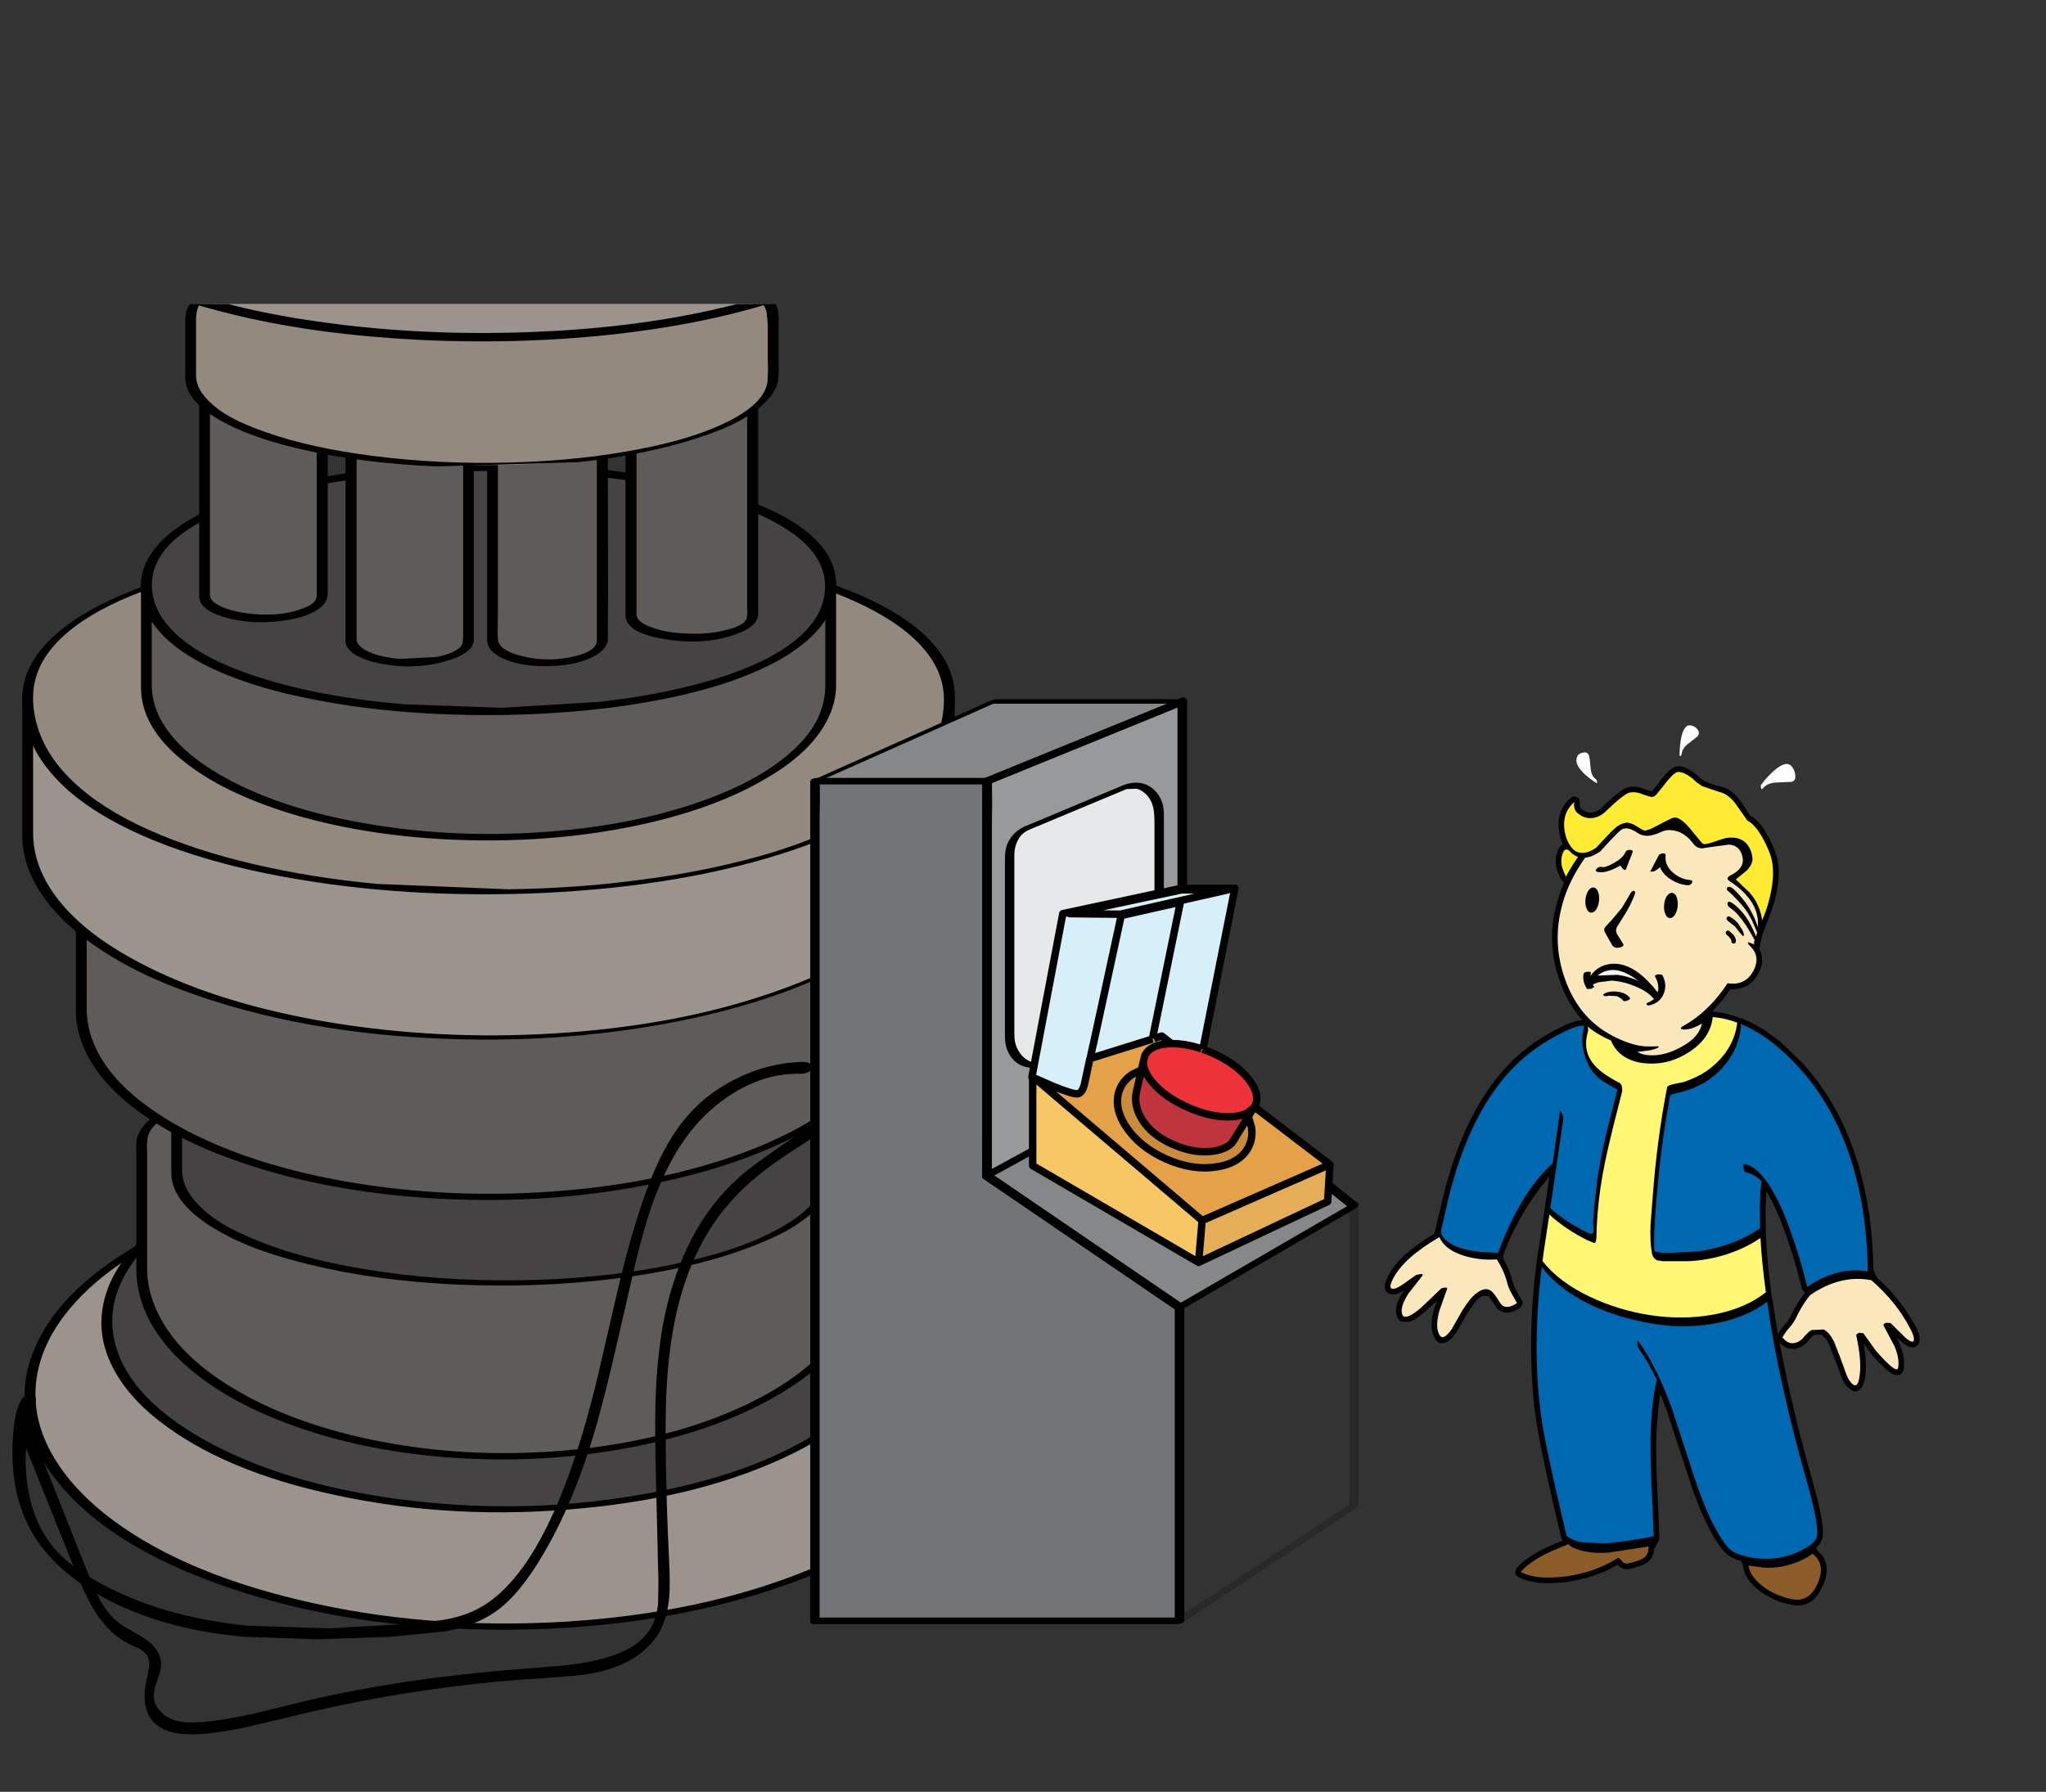 <?xml version="1.0" encoding="UTF-8" standalone="no"?>
<svg xmlns:ffdec="https://www.free-decompiler.com/flash" xmlns:xlink="http://www.w3.org/1999/xlink" ffdec:objectType="frame" height="963.5px" width="1100.0px" xmlns="http://www.w3.org/2000/svg">
  <rect width="100%" height="100%" fill="#333333" stroke="none"/>
  <g transform="matrix(2.0, 0.0, 0.0, 2.0, 0.0, 163.5)">
    <clipPath id="clipPath0" transform="matrix(1.0, 0.0, 0.0, 1.0, 0.0, 0.0)">
      <path d="M0.0 0.0 L550.0 0.0 550.0 400.0 0.0 400.0 0.0 0.0" fill="#97999b" fill-rule="evenodd" stroke="none"/>
    </clipPath>
    <g clip-path="url(#clipPath0)">
      <use ffdec:characterId="3" height="438.15" transform="matrix(1.0, 0.0, 0.0, 1.0, 5.95, -81.75)" width="258.9" xlink:href="#sprite0"/>
    </g>
    <use ffdec:characterId="4" height="180.8" transform="matrix(1.0, 0.0, 0.0, 1.0, 3.35, 203.75)" width="272.3" xlink:href="#shape2"/>
    <use ffdec:characterId="6" height="249.2" transform="matrix(0.871, 0.0, 0.0, 1.0, 217.8, 105.75)" width="169.25" xlink:href="#sprite1"/>
    <use ffdec:characterId="8" height="102.6" transform="matrix(1.0, 0.0, 0.0, 1.0, 276.4, 156.05)" width="82.1" xlink:href="#sprite2"/>
    <use ffdec:characterId="23" height="249.75" transform="matrix(1.0, 0.0, 0.0, 1.0, 336.45, 100.15)" width="198.15" xlink:href="#sprite3"/>
  </g>
  <defs>
    <g id="sprite0" transform="matrix(1.0, 0.0, 0.0, 1.0, 0.05, 12.8)">
      <use ffdec:characterId="2" height="438.15" transform="matrix(1.0, 0.0, 0.0, 1.0, -0.05, -12.8)" width="258.9" xlink:href="#shape1"/>
    </g>
    <g id="shape1" transform="matrix(1.0, 0.0, 0.0, 1.0, 0.05, 12.8)">
      <path d="M238.25 313.3 Q247.8 321.95 253.5 332.1 256.35 337.2 257.3 340.55 L257.3 362.35 Q257.3 375.0 247.3 386.55 237.6 397.7 219.95 406.3 182.6 424.5 129.7 424.5 76.8 424.5 39.45 406.3 21.75 397.7 12.1 386.55 2.05 375.0 2.05 362.35 2.05 349.7 12.1 338.15 21.75 327.0 39.45 318.4 76.8 300.2 129.7 300.2 154.05 300.2 176.6 304.55 L176.6 294.55 184.05 295.55 Q193.25 296.9 201.65 298.75 228.65 304.7 238.25 313.3" fill="#9b938c" fill-rule="evenodd" stroke="none"/>
      <path d="M239.6 312.75 L239.65 312.8 Q246.6 319.05 251.6 326.3 255.25 331.6 257.4 336.55 L258.25 338.4 Q258.7 339.55 258.75 340.4 L258.85 343.55 258.75 346.7 258.75 357.2 258.55 364.75 Q258.2 368.85 257.15 372.15 254.2 381.05 246.05 389.45 237.1 398.55 223.65 405.5 212.6 411.2 197.9 415.75 165.45 425.7 126.4 425.35 87.85 424.95 56.35 414.35 42.15 409.55 31.75 403.7 18.9 396.5 10.8 387.15 3.4 378.65 1.4 369.55 -0.75 360.0 2.9 350.75 10.0 332.7 36.05 319.15 62.05 305.75 98.45 301.25 137.35 296.45 175.15 303.3 L175.15 294.7 Q175.15 294.25 176.0 293.9 L177.15 293.7 183.3 294.5 Q198.7 296.65 211.85 300.25 221.2 302.8 227.55 305.55 235.25 308.9 239.55 312.75 L239.6 312.75 M236.9 313.9 Q232.05 309.65 223.15 306.15 211.2 301.4 192.2 297.85 L180.55 296.0 178.05 295.7 178.05 304.35 Q178.05 304.95 177.1 305.25 L175.75 305.35 Q167.15 303.65 157.15 302.55 118.0 298.25 81.5 305.55 47.6 312.35 26.5 326.85 17.0 333.35 11.25 340.95 4.35 350.05 3.6 359.95 2.9 369.7 8.55 379.15 13.3 387.1 22.0 394.1 41.1 409.35 73.95 417.25 107.95 425.5 146.15 423.2 183.2 420.85 211.4 409.25 239.5 397.7 250.3 380.7 255.7 372.15 255.85 362.95 L255.95 344.05 255.85 340.85 255.85 340.8 254.6 337.55 Q249.25 325.05 236.95 313.95 L236.9 313.9" fill="#000000" fill-rule="evenodd" stroke="none"/>
      <path d="M236.05 342.65 Q236.05 352.9 227.65 362.2 219.55 371.25 204.8 378.2 173.55 392.9 129.4 392.9 85.2 392.9 53.95 378.2 39.2 371.25 31.1 362.2 22.7 352.9 22.7 342.65 22.7 332.4 31.1 323.05 39.2 314.05 53.95 307.1 85.2 292.35 129.4 292.35 173.6 292.35 204.8 307.1 219.6 314.05 227.65 323.05 236.05 332.4 236.05 342.65" fill="#454343" fill-rule="evenodd" stroke="none"/>
      <path d="M237.5 342.5 Q237.5 346.5 236.2 350.4 230.9 366.1 207.3 377.9 183.75 389.55 150.75 392.7 116.3 396.05 84.55 389.25 54.2 382.85 36.75 369.2 28.95 363.15 24.9 355.95 20.15 347.45 21.6 338.8 24.25 322.75 46.15 310.2 67.85 297.85 100.05 293.5 133.75 288.9 166.75 294.55 198.3 300.0 217.7 312.95 226.35 318.75 231.35 325.4 237.45 333.55 237.5 342.45 L237.5 342.5 M234.6 342.8 Q234.6 338.95 233.3 335.2 228.25 319.85 205.25 308.55 182.45 297.35 150.35 294.2 116.75 291.0 85.8 297.5 56.0 303.8 39.25 316.9 31.65 322.8 27.75 329.7 23.1 337.9 24.5 346.25 27.1 361.85 48.35 374.0 69.45 385.95 100.75 390.2 133.55 394.65 165.65 389.15 196.2 384.0 215.3 371.45 223.7 365.9 228.6 359.4 234.55 351.45 234.6 342.85 L234.6 342.8" fill="#000000" fill-rule="evenodd" stroke="none"/>
      <path d="M32.1 328.45 L32.1 294.55 Q32.1 284.5 62.5 278.6 89.85 273.3 129.4 273.3 168.9 273.3 196.25 278.6 226.65 284.5 226.65 294.55 L226.65 328.45 Q226.65 338.65 219.0 348.0 211.6 357.05 198.15 364.0 169.65 378.75 129.4 378.75 89.1 378.75 60.6 364.0 47.15 357.05 39.75 348.0 32.1 338.65 32.1 328.45" fill="#5f5b59" fill-rule="evenodd" stroke="none"/>
      <path d="M33.55 328.3 Q33.55 334.3 36.45 340.25 42.15 352.15 58.2 361.35 74.15 370.5 96.2 374.75 119.35 379.2 143.75 377.35 167.65 375.55 186.7 368.25 205.6 360.95 215.75 350.15 225.2 340.05 225.2 328.35 L225.2 296.2 225.2 294.45 224.8 292.7 Q223.5 289.25 217.45 286.1 211.8 283.2 201.95 280.8 192.65 278.55 180.4 277.05 L155.1 274.85 Q141.05 274.1 127.7 274.15 L100.65 274.95 75.4 277.3 Q63.7 278.85 54.5 281.2 52.5 281.65 50.05 282.4 L42.85 285.0 Q40.95 285.85 40.0 286.4 37.4 287.85 35.7 289.6 34.1 291.2 33.7 293.0 L33.5 295.1 33.55 297.15 33.55 328.3 M30.65 297.3 L30.6 295.2 Q30.65 293.95 30.85 293.15 31.45 291.05 33.35 289.05 36.9 285.4 44.95 282.45 52.9 279.55 64.0 277.5 74.65 275.55 87.8 274.3 L114.9 272.65 Q128.5 272.2 143.0 272.6 L170.25 274.15 Q182.95 275.25 194.4 277.25 205.45 279.2 213.4 282.0 221.6 284.95 225.25 288.4 227.2 290.25 227.8 292.25 228.1 293.25 228.1 296.25 L228.1 328.25 Q228.1 334.2 225.45 340.05 219.9 352.15 204.0 361.75 188.05 371.3 165.8 375.9 142.4 380.7 117.65 379.25 93.35 377.8 73.4 370.7 53.6 363.7 42.2 352.7 36.9 347.55 33.95 341.8 30.7 335.35 30.65 328.65 L30.65 297.3" fill="#000000" fill-rule="evenodd" stroke="none"/>
      <path d="M41.5 302.1 L41.5 281.9 Q41.5 275.9 68.95 272.4 93.7 269.25 129.4 269.25 165.1 269.25 189.85 272.4 217.3 275.9 217.3 281.9 L217.3 302.1 Q217.3 314.55 191.55 323.35 165.85 332.1 129.4 332.1 92.95 332.1 67.25 323.35 41.5 314.55 41.5 302.1" fill="#454343" fill-rule="evenodd" stroke="none"/>
      <path d="M40.05 285.1 L40.0 283.15 Q39.95 281.95 40.2 281.25 40.75 279.7 42.7 278.45 43.8 277.75 46.15 276.75 50.65 274.9 58.45 273.4 65.2 272.05 75.4 271.0 94.4 269.0 118.8 268.6 142.75 268.2 165.25 269.45 188.55 270.75 202.4 273.55 209.95 275.1 213.9 276.85 215.85 277.75 216.8 278.45 218.45 279.65 218.7 281.1 L218.85 283.65 218.75 286.2 218.75 297.3 218.8 300.4 218.6 303.5 Q218.05 307.15 214.9 310.75 211.2 314.9 205.2 318.25 200.65 320.7 193.9 323.15 179.0 328.55 159.2 331.0 138.45 333.55 116.4 332.55 94.85 331.5 77.45 327.25 69.3 325.25 63.4 323.1 55.9 320.3 50.25 316.65 40.1 310.05 40.05 302.55 L40.05 285.1 M42.95 284.4 L42.95 301.8 Q42.95 305.35 45.35 308.75 48.3 312.85 53.75 316.2 57.75 318.6 63.95 321.05 77.35 326.4 96.9 329.2 116.75 332.0 138.6 331.3 160.05 330.55 177.45 326.6 194.7 322.8 205.0 316.6 215.3 310.45 215.8 303.15 L215.85 296.95 215.85 285.95 215.85 282.45 Q215.6 280.75 214.3 279.7 211.9 277.8 206.05 276.25 200.7 274.8 192.2 273.5 175.4 271.15 152.65 270.35 129.5 269.5 107.1 270.25 83.2 271.05 67.05 273.25 58.0 274.55 52.7 275.9 49.4 276.8 47.8 277.45 L46.7 277.9 46.4 278.05 Q45.8 278.4 45.15 278.7 L44.95 278.85 44.6 279.05 Q43.4 279.9 43.05 280.85 42.85 281.45 42.9 282.55 L42.95 284.4" fill="#000000" fill-rule="evenodd" stroke="none"/>
      <path d="M15.85 258.7 L15.85 224.8 Q15.85 206.2 50.05 195.25 80.85 185.4 125.35 185.4 169.8 185.4 200.6 195.25 234.8 206.2 234.8 224.8 L234.8 258.7 Q234.8 268.95 226.2 278.25 217.9 287.3 202.75 294.25 170.65 309.0 125.3 309.0 79.95 309.0 47.9 294.25 32.75 287.3 24.45 278.25 15.85 268.9 15.85 258.7" fill="#5f5b59" fill-rule="evenodd" stroke="none"/>
      <path d="M17.3 258.3 L17.3 258.5 Q17.35 264.6 20.45 270.4 26.8 282.2 45.0 291.6 62.8 300.7 87.75 305.0 114.1 309.5 141.75 307.6 168.4 305.8 190.25 298.4 211.65 291.05 222.95 280.15 233.35 270.2 233.35 258.4 L233.35 233.3 233.45 225.85 Q233.3 221.65 232.15 218.6 229.75 212.25 222.45 206.85 215.55 201.75 204.65 197.75 194.25 193.9 180.9 191.25 167.7 188.65 153.15 187.4 L123.3 186.2 93.7 187.65 Q78.95 189.1 66.4 191.75 53.1 194.55 43.2 198.45 32.6 202.75 26.45 207.75 19.8 213.25 17.95 219.65 17.3 222.05 17.3 225.35 L17.3 258.3 M14.4 259.1 L14.4 259.0 14.4 258.85 14.4 225.65 Q14.4 218.7 18.45 213.15 22.95 207.05 32.05 201.95 40.85 197.1 53.3 193.45 65.45 189.95 79.55 187.85 93.25 185.75 109.05 184.95 124.55 184.2 139.55 184.85 155.55 185.5 169.35 187.45 184.2 189.55 195.85 192.75 208.6 196.3 217.25 200.85 226.75 205.85 231.45 211.65 236.25 217.65 236.25 224.7 L236.25 258.3 Q236.25 264.0 233.6 269.55 227.75 281.8 210.0 291.5 192.5 301.1 167.55 305.85 141.6 310.9 113.35 309.55 85.4 308.15 62.85 301.05 40.6 294.1 27.7 283.25 21.75 278.2 18.4 272.55 14.45 265.95 14.4 259.1" fill="#000000" fill-rule="evenodd" stroke="none"/>
      <path d="M1.45 211.65 L1.45 174.9 Q1.45 154.75 40.15 142.85 75.0 132.2 125.35 132.2 175.65 132.2 210.5 142.85 249.2 154.75 249.2 174.9 L249.2 211.65 Q249.2 222.75 239.45 232.85 230.05 242.65 212.9 250.15 176.65 266.1 125.3 266.1 74.0 266.1 37.75 250.15 20.6 242.65 11.2 232.85 1.45 222.75 1.45 211.65" fill="#9b938c" fill-rule="evenodd" stroke="none"/>
      <path d="M4.55 226.65 Q0.05 219.5 0.0 212.05 L0.0 175.6 Q0.0 168.2 5.0 162.0 10.15 155.65 20.65 150.1 30.5 145.0 44.5 141.15 57.8 137.5 74.05 135.15 90.25 132.85 107.25 132.1 124.15 131.3 141.55 131.9 158.8 132.6 174.8 134.7 190.95 136.8 204.6 140.35 218.8 144.05 228.75 148.9 239.5 154.15 244.85 160.35 250.6 167.0 250.65 174.55 L250.65 211.15 Q250.6 217.55 247.55 223.45 243.75 230.9 235.95 237.25 229.8 242.3 220.6 247.05 200.85 257.3 172.55 262.5 143.0 267.85 111.5 266.4 80.75 265.05 54.8 257.35 42.95 253.8 33.9 249.65 22.95 244.55 14.95 238.05 8.3 232.65 4.55 226.65 M2.9 211.25 Q2.9 217.85 6.45 224.3 13.7 237.25 34.0 247.3 54.0 257.25 82.2 262.0 111.95 266.95 143.0 265.05 173.7 263.15 198.1 255.25 209.4 251.6 217.9 247.35 228.25 242.15 235.55 235.5 247.75 224.45 247.75 211.65 L247.75 183.8 247.8 175.7 Q247.6 171.05 246.2 167.8 243.4 161.1 235.05 155.1 227.0 149.5 214.95 145.3 203.25 141.1 188.2 138.3 173.45 135.5 156.9 134.1 L123.4 132.8 90.15 134.25 Q73.2 135.8 59.3 138.6 44.35 141.55 33.2 145.7 21.35 150.1 14.15 155.55 6.35 161.4 3.9 168.4 2.9 171.4 2.9 174.9 L2.9 211.25" fill="#000000" fill-rule="evenodd" stroke="none"/>
      <path d="M249.2 174.9 Q249.2 199.5 210.5 213.95 175.65 227.0 125.35 227.0 75.0 227.0 40.15 213.95 1.45 199.5 1.45 174.9 1.45 154.75 40.15 142.85 75.0 132.2 125.35 132.2 175.65 132.2 210.5 142.85 249.2 154.75 249.2 174.9" fill="#93897e" fill-rule="evenodd" stroke="none"/>
      <path d="M241.2 193.35 Q247.7 185.05 247.75 175.3 247.75 171.35 246.15 167.6 242.95 160.35 233.7 154.25 225.05 148.55 211.2 144.1 198.2 139.9 181.35 137.15 165.2 134.55 146.95 133.5 129.55 132.5 111.1 133.1 92.7 133.75 76.15 135.95 58.9 138.25 45.05 142.05 30.5 146.1 20.95 151.3 10.7 156.95 6.25 163.75 1.45 171.0 3.5 180.4 5.55 189.65 13.6 197.3 21.4 204.7 34.05 210.35 46.2 215.8 62.25 219.55 77.8 223.2 95.35 224.85 L130.75 226.3 Q149.5 226.0 165.8 223.8 182.6 221.7 197.8 217.5 212.6 213.35 223.6 207.4 235.15 201.1 241.2 193.35 M243.85 159.25 Q250.6 166.3 250.65 174.5 L250.65 174.55 Q250.65 179.3 249.05 183.95 245.85 192.95 236.55 200.55 227.85 207.65 213.85 213.3 200.7 218.5 183.8 222.0 167.6 225.35 149.35 226.7 131.95 228.05 113.1 227.45 94.85 226.85 77.8 224.2 60.1 221.5 46.05 217.0 31.1 212.25 20.75 205.85 9.85 199.15 4.55 190.7 1.9 186.5 0.75 181.85 -0.45 176.95 0.2 172.3 1.45 164.25 9.4 157.4 16.75 151.05 29.75 145.9 41.95 141.1 58.45 137.7 74.15 134.55 92.35 132.95 L128.7 131.55 165.0 133.45 Q183.3 135.35 198.25 138.75 213.65 142.15 225.4 147.3 237.55 152.7 243.85 159.25" fill="#000000" fill-rule="evenodd" stroke="none"/>
      <path d="M33.35 171.85 L33.35 144.55 Q33.35 129.6 62.1 120.8 87.95 112.85 125.35 112.85 162.7 112.85 188.55 120.8 217.3 129.6 217.3 144.55 L217.3 171.85 Q217.3 180.05 210.05 187.6 203.1 194.85 190.35 200.45 163.4 212.3 125.3 212.3 87.25 212.3 60.3 200.45 47.55 194.85 40.6 187.6 33.35 180.05 33.35 171.85" fill="#5f5b59" fill-rule="evenodd" stroke="none"/>
      <path d="M31.9 144.9 Q31.9 139.4 35.75 134.65 39.75 129.65 47.65 125.6 54.75 121.9 65.4 118.95 75.25 116.3 87.45 114.55 99.7 112.85 112.05 112.3 125.1 111.7 137.65 112.2 L162.35 114.3 Q174.45 115.9 184.6 118.55 195.4 121.45 202.55 125.05 210.4 128.9 214.5 133.7 218.7 138.5 218.75 144.4 L218.75 171.6 Q218.7 176.45 216.25 181.05 213.35 186.6 207.5 191.35 202.85 195.1 195.95 198.7 181.35 206.3 160.05 210.15 138.2 214.05 114.4 212.9 91.45 211.75 72.3 206.0 53.65 200.3 42.9 191.5 31.95 182.6 31.9 172.05 L31.9 144.9 M34.8 171.65 Q34.9 176.7 37.6 181.35 43.15 190.85 58.2 198.2 73.1 205.5 94.1 208.9 116.05 212.5 139.4 210.95 161.6 209.5 179.85 203.55 197.65 197.7 207.15 188.95 215.8 181.1 215.85 171.6 L215.85 150.65 215.85 144.85 Q215.65 141.55 214.6 139.2 212.5 134.25 206.35 130.05 200.45 126.0 191.35 122.8 182.7 119.8 171.45 117.7 160.65 115.65 148.4 114.7 L123.55 113.75 99.05 114.9 Q86.6 116.05 76.3 118.1 65.25 120.3 56.95 123.4 48.1 126.7 42.75 130.75 37.15 134.95 35.55 139.9 34.8 142.0 34.8 144.7 L34.8 171.65" fill="#000000" fill-rule="evenodd" stroke="none"/>
      <path d="M217.3 144.55 Q217.3 160.6 188.55 170.0 162.7 178.5 125.35 178.5 87.95 178.5 62.1 170.0 33.35 160.6 33.35 144.55 33.35 129.6 62.1 120.8 87.95 112.85 125.35 112.85 162.7 112.85 188.55 120.8 217.3 129.6 217.3 144.55" fill="#454343" fill-rule="evenodd" stroke="none"/>
      <path d="M218.75 144.45 Q218.75 147.6 217.5 150.7 215.1 156.7 207.95 161.8 201.6 166.4 190.8 170.25 181.1 173.65 168.35 175.9 156.3 178.05 142.65 178.9 129.6 179.75 115.45 179.3 101.7 178.85 89.15 177.1 75.7 175.15 65.5 172.25 54.15 168.95 46.75 164.7 38.65 160.1 34.95 154.55 33.05 151.75 32.3 148.55 31.55 145.15 32.15 141.95 33.35 135.95 39.5 130.75 45.15 126.05 54.8 122.3 64.55 118.6 76.2 116.35 87.9 113.95 101.5 112.85 L128.65 111.9 155.45 113.4 Q168.65 114.75 180.0 117.35 191.75 120.1 200.15 123.85 209.0 127.8 213.75 132.85 218.7 138.05 218.75 144.35 L218.75 144.45 M215.8 144.7 Q215.8 141.75 214.6 139.2 212.35 133.9 205.45 129.5 199.05 125.3 188.9 122.05 179.15 118.95 167.05 117.0 155.2 115.1 141.75 114.3 128.5 113.55 115.2 114.0 101.7 114.45 89.4 116.05 76.85 117.65 66.5 120.5 55.9 123.3 48.45 127.25 40.7 131.35 37.5 136.15 33.9 141.45 35.15 147.6 36.45 153.55 42.25 158.5 47.85 163.35 57.3 167.05 65.9 170.5 78.15 173.1 89.65 175.45 102.65 176.55 L129.0 177.5 155.1 175.9 Q168.35 174.4 178.75 171.8 189.8 169.15 198.15 165.25 206.7 161.15 211.15 156.2 215.8 150.95 215.8 144.75 L215.8 144.7" fill="#000000" fill-rule="evenodd" stroke="none"/>
      <path d="M88.35 159.35 L88.35 105.4 Q103.15 108.45 119.95 108.6 L119.95 159.35 Q119.95 161.85 115.3 163.6 110.7 165.35 104.15 165.35 97.6 165.35 93.0 163.6 88.35 161.85 88.35 159.35" fill="#5f5b59" fill-rule="evenodd" stroke="none"/>
      <path d="M89.85 159.2 L89.85 159.35 Q90.2 161.15 93.25 162.5 96.3 163.9 101.5 164.35 L111.25 163.85 Q115.65 163.0 117.5 161.4 118.2 160.8 118.4 159.95 L118.5 158.3 118.5 109.5 Q103.5 109.3 89.85 106.75 L89.85 159.2 M86.9 159.75 L86.9 159.6 86.9 159.5 86.9 105.55 Q86.9 104.95 87.85 104.65 L89.25 104.55 Q103.85 107.55 120.45 107.7 121.4 107.7 121.4 108.45 L121.4 159.2 Q121.2 162.95 113.55 165.05 105.05 167.4 95.95 165.55 92.0 164.75 89.45 163.2 87.0 161.6 86.9 159.75" fill="#000000" fill-rule="evenodd" stroke="none"/>
      <path d="M126.4 108.6 L126.9 108.6 Q142.15 108.6 155.95 105.75 L155.95 159.35 Q155.95 161.85 151.6 163.6 147.3 165.35 141.15 165.35 135.0 165.35 130.7 163.6 126.4 161.85 126.4 159.35 L126.4 108.6" fill="#5f5b59" fill-rule="evenodd" stroke="none"/>
      <path d="M154.45 106.95 Q141.25 109.5 127.85 109.55 L127.85 151.25 127.8 155.2 Q127.75 157.6 127.85 159.15 128.1 161.95 133.75 163.45 141.0 165.45 148.5 163.65 154.35 162.25 154.45 159.45 L154.45 106.95 M124.95 108.75 Q124.95 107.85 126.4 107.65 L127.25 107.65 Q141.15 107.8 155.7 104.9 156.3 104.75 156.8 104.9 157.4 105.05 157.4 105.6 L157.45 145.95 157.4 158.95 Q157.35 161.4 154.3 163.3 149.45 166.2 141.1 166.3 132.4 166.4 127.6 163.35 124.95 161.7 124.95 159.2 L124.95 108.75" fill="#000000" fill-rule="evenodd" stroke="none"/>
      <path d="M163.6 152.6 L163.6 105.65 Q182.9 101.95 196.1 94.6 L196.3 95.5 196.3 152.6 Q196.3 155.1 191.5 156.85 186.75 158.6 179.95 158.6 173.2 158.6 168.4 156.85 163.6 155.1 163.6 152.6" fill="#5f5b59" fill-rule="evenodd" stroke="none"/>
      <path d="M165.1 152.45 Q165.15 154.45 169.25 155.9 173.25 157.4 178.9 157.55 184.65 157.8 189.3 156.55 191.3 156.05 192.35 155.55 194.15 154.75 194.7 153.55 L194.9 152.15 194.85 150.75 194.85 98.0 194.9 96.45 194.9 96.35 Q182.55 102.8 165.1 106.3 L165.1 152.45 M162.15 152.7 L162.15 105.75 Q162.15 105.4 162.6 105.1 L163.4 104.7 Q182.4 101.1 195.5 93.8 L196.65 93.6 Q197.4 93.7 197.55 94.2 L197.85 96.3 197.8 98.4 197.8 152.3 Q197.7 155.75 191.45 157.85 183.0 160.8 172.5 159.0 162.55 157.35 162.15 152.9 L162.15 152.7" fill="#000000" fill-rule="evenodd" stroke="none"/>
      <path d="M49.0 147.4 L49.0 93.4 Q61.35 101.2 80.6 105.25 L80.6 147.4 Q80.6 149.9 76.0 151.65 71.4 153.4 64.8 153.4 58.25 153.4 53.6 151.65 49.0 149.9 49.0 147.4" fill="#5f5b59" fill-rule="evenodd" stroke="none"/>
      <path d="M50.45 147.3 Q50.5 148.85 53.2 150.15 55.6 151.35 59.65 152.0 68.85 153.35 75.5 150.75 77.1 150.15 77.9 149.55 79.1 148.6 79.15 147.3 L79.15 106.1 Q62.15 102.45 50.45 95.8 L50.45 147.3 M47.55 147.55 L47.55 93.55 Q47.55 92.8 48.55 92.5 L50.1 92.6 Q62.25 100.2 81.1 104.25 82.1 104.45 82.1 105.15 L82.1 146.4 Q82.1 148.6 80.8 149.95 77.55 153.2 69.5 154.15 61.3 155.2 54.2 153.1 47.75 151.15 47.55 147.7 L47.55 147.55" fill="#000000" fill-rule="evenodd" stroke="none"/>
      <path d="M45.25 88.45 L45.25 72.4 Q45.25 63.6 69.7 58.4 91.75 53.75 123.55 53.75 155.35 53.75 177.4 58.4 201.85 63.6 201.85 72.4 L201.85 88.45 Q201.85 98.3 178.9 105.3 156.0 112.25 123.55 112.25 91.1 112.25 68.2 105.3 45.25 98.3 45.25 88.45" fill="#93897e" fill-rule="evenodd" stroke="none"/>
      <path d="M52.9 100.05 Q43.85 94.8 43.8 88.8 L43.8 73.75 Q43.8 71.65 44.15 70.65 45.2 67.6 49.7 64.8 54.1 62.15 61.2 60.0 67.6 58.05 76.35 56.6 93.3 53.8 114.7 53.2 L155.3 54.45 Q175.6 56.3 188.05 60.25 194.7 62.4 198.5 64.9 202.45 67.6 203.15 70.7 L203.35 72.7 203.3 74.65 203.3 84.4 203.35 87.1 203.1 89.75 Q202.5 92.7 199.5 95.55 196.05 98.85 190.65 101.45 186.7 103.3 180.65 105.25 167.25 109.5 149.65 111.45 L111.4 112.6 Q92.45 111.8 77.1 108.45 69.9 106.9 64.7 105.15 58.0 102.95 52.9 100.05 M46.7 73.0 L46.7 88.05 Q46.7 90.95 48.85 93.6 51.55 96.95 56.45 99.6 59.9 101.45 65.45 103.4 77.45 107.65 94.4 109.8 112.55 112.1 131.45 111.55 150.5 111.0 166.1 107.9 181.2 105.0 190.45 100.15 199.8 95.25 200.35 89.55 L200.45 86.7 200.4 83.85 200.4 74.55 200.1 71.25 Q199.75 69.6 198.6 68.35 196.2 65.55 191.0 63.4 186.3 61.3 178.4 59.45 164.1 56.2 143.85 54.95 124.0 53.75 104.1 54.8 83.25 55.95 69.0 59.05 61.4 60.75 56.45 62.75 51.3 64.8 48.85 67.35 46.7 69.5 46.7 73.0" fill="#000000" fill-rule="evenodd" stroke="none"/>
      <path d="M12.4 41.45 L12.4 16.9 Q12.4 3.4 47.15 -4.55 78.4 -11.65 123.55 -11.65 168.7 -11.65 199.95 -4.55 234.7 3.4 234.7 16.9 L234.7 41.45 Q234.7 48.85 225.95 55.6 217.55 62.15 202.15 67.2 169.6 77.85 123.55 77.85 77.5 77.85 44.95 67.2 29.55 62.15 21.15 55.6 12.4 48.85 12.4 41.45" fill="#9b938c" fill-rule="evenodd" stroke="none"/>
      <path d="M10.95 19.6 Q10.95 15.8 11.25 14.55 12.55 9.45 18.6 5.15 24.5 1.1 34.15 -2.1 43.6 -5.2 55.5 -7.35 66.95 -9.45 81.5 -10.9 L110.0 -12.6 Q123.9 -13.0 139.35 -12.55 L168.0 -10.7 Q181.75 -9.35 193.55 -7.1 206.1 -4.65 214.7 -1.65 224.2 1.7 229.4 5.6 235.1 9.8 236.0 14.85 L236.2 17.95 236.15 21.0 236.15 35.05 236.25 39.0 236.05 42.95 Q235.45 47.7 231.5 52.15 226.9 57.25 219.35 61.3 213.8 64.25 205.2 67.3 187.0 73.7 161.5 76.8 135.35 79.9 107.2 78.6 79.75 77.25 57.85 72.05 47.7 69.65 40.25 66.95 30.85 63.55 23.7 59.05 11.05 51.1 10.95 41.6 L10.95 19.6 M13.85 41.4 Q13.9 45.6 17.05 49.65 20.05 53.6 26.35 57.55 32.5 61.35 40.95 64.45 58.3 70.95 83.05 74.15 108.65 77.5 136.05 76.5 162.85 75.55 185.2 70.6 195.5 68.3 203.0 65.8 212.55 62.6 219.8 58.35 232.85 50.7 233.2 42.05 L233.25 37.95 233.25 33.85 233.25 17.05 233.2 16.75 233.2 16.4 233.0 15.2 Q232.6 13.05 230.85 10.8 227.7 6.8 220.25 3.3 212.9 -0.1 202.4 -2.7 192.4 -5.2 179.15 -7.05 L152.3 -9.65 123.95 -10.55 95.25 -9.7 68.45 -7.15 Q55.05 -5.35 45.15 -2.9 34.5 -0.35 27.2 2.95 25.25 3.85 23.65 4.75 L20.75 6.5 Q19.35 7.5 18.25 8.45 L17.6 9.0 15.55 11.45 15.0 12.4 14.45 13.55 14.15 14.4 14.15 14.5 Q13.85 15.7 13.85 19.5 L13.85 41.4" fill="#000000" fill-rule="evenodd" stroke="none"/>
    </g>
    <g id="shape2" transform="matrix(1.0, 0.0, 0.0, 1.0, -3.35, -203.75)">
      <path d="M27.1 347.35 L26.0 346.75 26.9 348.45 Q29.05 352.3 31.8 354.45 33.0 355.4 35.3 356.65 L38.85 358.75 Q43.1 361.7 43.3 365.35 43.4 366.9 42.3 369.95 41.2 372.95 41.35 374.55 41.5 376.55 43.0 378.25 44.35 379.8 46.4 380.55 48.2 381.25 50.45 381.35 L54.6 381.25 Q60.5 380.7 68.3 378.95 L81.85 375.65 Q108.45 369.35 141.15 366.9 L151.95 366.0 Q157.95 365.35 162.55 364.05 172.15 361.4 175.25 355.4 176.5 353.0 176.9 349.6 L177.0 343.45 176.35 316.75 Q176.0 302.75 176.2 295.4 176.55 283.55 178.25 274.2 180.35 263.05 184.7 253.8 189.5 243.6 196.8 236.55 199.5 233.9 203.35 231.0 L210.35 226.05 216.15 222.05 Q218.4 220.65 219.25 221.75 219.75 222.45 219.15 223.35 L217.7 224.65 Q210.5 229.2 206.2 232.4 200.15 237.0 196.05 241.75 185.05 254.3 181.2 274.35 179.65 282.4 179.15 292.3 178.8 299.5 179.0 310.45 179.15 323.3 179.85 337.45 180.2 344.2 179.9 347.7 179.35 353.4 177.1 357.3 174.95 360.9 171.1 363.55 167.55 365.95 163.1 367.2 159.4 368.3 154.5 368.8 L145.7 369.45 Q112.7 371.5 80.4 379.25 L66.8 382.5 Q59.0 384.2 53.0 384.5 44.2 384.9 40.9 380.8 37.7 376.85 39.55 369.35 L40.1 366.35 Q40.25 364.65 39.6 363.5 39.0 362.4 37.55 361.6 37.4 361.5 34.9 360.35 29.65 357.9 25.7 351.75 23.85 348.9 21.7 344.0 12.5 337.55 8.0 329.15 1.9 317.65 3.8 301.3 4.4 296.45 6.05 294.15 L7.3 293.05 8.8 293.0 Q10.2 293.7 9.25 296.5 8.35 299.15 7.85 301.8 L8.4 302.85 23.65 341.25 24.05 342.25 25.5 343.1 Q42.7 353.0 66.75 355.35 L88.4 356.05 110.05 354.85 119.1 353.8 Q124.05 352.95 127.65 351.2 136.6 346.95 144.1 334.15 153.75 317.55 160.85 287.6 L166.5 263.15 Q169.95 249.0 173.5 239.15 177.95 226.75 183.65 219.65 189.4 212.45 197.95 208.25 206.45 204.0 215.7 203.75 217.85 203.75 218.2 204.85 218.5 205.9 217.3 206.5 216.25 207.0 214.85 206.95 206.05 206.8 197.65 211.85 189.85 216.5 184.25 224.3 179.4 231.1 175.9 240.5 173.3 247.5 170.75 258.15 L165.85 279.45 Q162.85 292.5 160.55 300.7 153.7 324.75 143.45 340.25 138.3 348.05 133.1 351.65 127.8 355.3 119.85 356.85 L105.35 358.3 85.35 359.0 65.35 358.3 Q42.95 356.2 27.1 347.35 M7.3 317.05 Q8.7 327.5 14.55 334.5 16.65 337.0 19.75 339.35 L7.0 307.6 Q6.65 312.3 7.3 317.05" fill="#000000" fill-rule="evenodd" stroke="none"/>
      <path d="M228.75 262.2 L275.65 234.95 275.65 315.55 228.75 346.55 228.75 262.2" fill="#97999b" fill-rule="evenodd" stroke="none"/>
    </g>
    <g id="sprite1" transform="matrix(1.0, 0.0, 0.0, 1.0, 0.0, 0.0)">
      <use ffdec:characterId="5" height="249.2" transform="matrix(1.0, 0.0, 0.0, 1.0, 0.0, 0.0)" width="169.25" xlink:href="#shape3"/>
    </g>
    <g id="shape3" transform="matrix(1.0, 0.0, 0.0, 1.0, 0.0, 0.0)">
      <path d="M166.35 138.45 L115.45 164.25 115.45 246.35 166.35 217.05 166.35 138.45 M167.2 135.95 L167.65 135.8 168.25 135.75 Q169.25 135.7 169.25 136.55 L169.25 217.15 168.75 217.85 114.9 248.85 Q114.3 249.2 113.5 249.2 112.5 249.2 112.5 248.45 L112.5 164.1 Q112.5 163.65 113.35 163.2 L167.2 135.95" fill="#292929" fill-rule="evenodd" stroke="none"/>
      <path d="M114.0 163.95 L114.0 248.3 1.45 248.3 1.45 22.5 54.55 22.5 54.55 128.65 114.0 163.95" fill="#737477" fill-rule="evenodd" stroke="none"/>
      <path d="M114.8 1.1 L54.55 22.5 1.45 22.5 56.65 1.1 114.8 1.1" fill="#858789" fill-rule="evenodd" stroke="none"/>
      <path d="M54.55 22.5 L114.8 1.1 114.8 100.0 54.55 128.65 54.55 22.5" fill="#97999b" fill-rule="evenodd" stroke="none"/>
      <path d="M56.1 23.05 L56.15 29.05 56.05 35.5 56.05 126.8 113.3 99.6 Q113.2 98.95 113.25 98.0 L113.35 96.05 113.35 2.75 56.1 23.05 M53.1 22.9 L53.15 22.35 Q53.35 21.8 54.3 21.5 L54.35 21.5 114.55 0.1 Q115.15 -0.1 115.7 0.1 116.3 0.35 116.3 1.0 L116.3 99.85 Q116.3 100.5 115.45 100.85 L55.2 129.5 53.9 129.65 Q53.1 129.5 53.1 128.75 L53.1 22.9" fill="#000000" fill-rule="evenodd" stroke="none"/>
      <path d="M114.8 100.0 L167.8 136.7 114.0 163.95 54.55 128.65 114.8 100.0" fill="#858789" fill-rule="evenodd" stroke="none"/>
      <path d="M114.3 101.2 L56.8 128.55 114.35 162.75 Q140.05 149.75 165.7 136.8 L160.1 132.9 114.3 101.2 M115.2 99.05 L115.65 99.1 115.95 99.25 168.95 135.95 Q169.45 136.3 169.15 136.75 L168.4 137.35 114.55 164.65 113.05 164.75 111.75 164.05 53.4 129.4 Q52.9 129.05 53.2 128.6 53.45 128.2 53.95 127.95 L114.2 99.3 115.2 99.05" fill="#000000" fill-rule="evenodd" stroke="none"/>
      <path d="M66.7 35.2 L97.2 24.1 Q101.05 22.7 104.35 25.05 107.7 27.35 107.7 31.45 L107.7 79.85 Q107.7 82.3 106.3 84.35 104.9 86.35 102.6 87.2 L72.05 98.5 Q68.2 99.9 64.9 97.55 61.55 95.25 61.55 91.15 L61.55 42.55 Q61.55 40.05 62.95 38.05 64.4 36.05 66.7 35.2" fill="#e7e8e9" fill-rule="evenodd" stroke="none"/>
      <path d="M66.15 34.7 L66.65 34.55 96.65 23.6 Q99.0 22.8 101.15 22.95 103.55 23.1 105.45 24.35 107.15 25.45 108.15 27.25 109.1 29.0 109.15 31.05 L109.15 79.35 Q109.1 82.4 107.3 84.7 105.55 86.8 102.6 87.9 L72.95 98.85 Q69.35 100.15 66.05 99.25 62.45 98.25 60.85 94.9 60.25 93.6 60.1 91.7 L60.1 88.4 60.1 43.8 Q60.1 42.15 60.25 41.35 60.65 39.05 62.3 37.3 63.75 35.7 65.95 34.8 L66.0 34.8 66.15 34.7 M67.25 35.7 L67.0 35.85 Q65.2 36.6 64.15 38.3 63.05 40.05 63.0 42.15 L63.0 90.05 Q63.0 91.9 63.25 92.8 63.85 94.95 65.5 96.45 67.25 98.0 69.4 98.2 70.75 98.35 72.7 97.65 L75.85 96.4 98.35 88.05 102.05 86.65 Q104.05 85.7 105.05 84.2 105.95 82.85 106.15 80.95 L106.25 77.45 106.25 33.65 Q106.25 31.05 105.85 29.55 105.25 27.45 103.65 26.05 102.35 24.95 100.8 24.55 L97.65 24.65 67.25 35.7" fill="#000000" fill-rule="evenodd" stroke="none"/>
      <path d="M112.5 164.5 L54.25 129.9 53.45 129.4 53.1 128.55 Q53.0 126.55 53.05 123.6 L53.1 118.6 53.1 23.4 2.95 23.4 3.0 27.1 2.9 31.5 2.9 247.4 112.5 247.4 112.5 164.5 M115.1 163.2 L115.4 163.45 115.45 163.8 115.45 248.15 Q115.45 248.65 114.6 248.95 L113.45 249.15 0.9 249.15 Q0.0 249.15 0.0 248.45 L0.0 22.65 Q0.0 22.15 0.8 21.85 L2.0 21.65 55.1 21.65 Q56.0 21.65 56.0 22.35 L56.0 128.1 115.1 163.2" fill="#000000" fill-rule="evenodd" stroke="none"/>
      <path d="M111.65 1.7 L56.5 1.7 4.4 21.9 54.75 21.9 111.65 1.7 M115.75 0.5 L116.25 0.65 116.25 0.7 116.25 0.75 116.25 0.85 116.25 0.9 116.2 0.95 115.95 1.15 Q115.5 1.5 114.8 1.65 L93.8 9.1 55.65 22.65 51.0 23.1 0.5 23.1 Q-0.2 23.1 0.15 22.7 L0.95 22.15 1.3 22.05 51.7 2.45 54.6 1.25 Q56.4 0.55 57.6 0.5 L115.75 0.5" fill="#000000" fill-rule="evenodd" stroke="none"/>
    </g>
    <g id="sprite2" transform="matrix(1.0, 0.0, 0.0, 1.0, 41.05, 51.3)">
      <use ffdec:characterId="7" height="102.6" transform="matrix(1.0, 0.0, 0.0, 1.0, -41.05, -51.3)" width="82.1" xlink:href="#shape4"/>
    </g>
    <g id="shape4" transform="matrix(1.0, 0.0, 0.0, 1.0, 41.05, 51.3)">
      <path d="M-24.4 -4.5 L-23.65 -8.0 -23.5 -8.55 -16.05 -42.95 -0.15 -46.55 -7.65 -9.85 -7.6 -9.85 -7.6 -9.75 -24.4 -4.5 M-7.25 -9.9 L0.25 -46.65 14.0 -49.8 5.55 -7.1 Q1.3 -8.55 -2.5 -8.5 L-5.15 -10.55 -7.25 -9.9 M0.15 -49.85 L12.6 -49.85 -16.25 -43.3 -29.9 -43.45 0.15 -49.85 M-27.6 4.6 L-27.8 4.6 -31.5 3.65 -32.35 3.35 -39.55 0.25 -39.6 0.25 -31.45 -43.1 -16.45 -42.9 -25.85 0.3 -25.85 0.35 -26.35 2.65 Q-26.9 4.25 -27.6 4.6" fill="#d6eff9" fill-rule="evenodd" stroke="none"/>
      <path d="M5.55 -7.1 L5.8 -7.0 5.9 -7.0 8.45 -6.0 Q14.6 -3.25 18.0 0.8 19.6 2.75 20.15 4.55 20.7 6.45 20.05 7.9 L19.75 8.5 19.5 8.85 17.65 10.25 Q15.95 11.05 13.4 11.15 8.1 11.4 1.95 8.65 -4.25 5.95 -7.65 1.9 -10.2 -1.15 -10.1 -3.65 L-9.7 -5.25 Q-9.05 -6.75 -7.25 -7.6 -5.55 -8.4 -3.05 -8.5 L-2.5 -8.5 Q1.3 -8.55 5.55 -7.1" fill="#ee3338" fill-rule="evenodd" stroke="none"/>
      <path d="M-39.3 0.8 L-34.4 2.95 Q-29.35 5.0 -27.85 5.0 L-27.45 4.9 Q-26.5 4.5 -25.95 2.5 L-25.5 0.35 -24.45 -4.5 -24.4 -4.5 -7.6 -9.75 -7.25 -9.9 -5.15 -10.55 -2.5 -8.5 -3.05 -8.5 Q-5.55 -8.4 -7.25 -7.6 -9.05 -6.75 -9.7 -5.25 L-10.1 -3.65 -10.6 -1.45 -13.05 -0.25 Q-15.35 1.25 -16.35 3.55 -17.35 5.85 -16.95 8.55 -16.5 11.15 -14.8 13.75 -11.15 19.3 -4.0 22.5 3.2 25.7 9.75 24.6 12.85 24.15 15.05 22.7 17.35 21.2 18.35 18.9 19.4 16.6 18.95 13.9 L18.1 11.1 19.5 8.85 19.75 8.5 40.05 24.0 5.7 39.05 -39.3 0.8" fill="#e5a147" fill-rule="evenodd" stroke="none"/>
      <path d="M18.1 11.1 L18.95 13.9 Q19.4 16.6 18.35 18.9 17.35 21.2 15.05 22.7 12.85 24.15 9.75 24.6 3.2 25.7 -4.0 22.5 -11.15 19.3 -14.8 13.75 -16.5 11.15 -16.95 8.55 -17.35 5.85 -16.35 3.55 -15.35 1.25 -13.05 -0.25 L-10.6 -1.45 -12.0 4.65 Q-12.7 8.15 -10.5 11.8 -7.95 16.0 -2.25 18.55 3.4 21.05 8.35 20.45 10.4 20.2 11.95 19.45 13.4 18.75 14.0 17.8 L18.1 11.1" fill="#cb8b3c" fill-rule="evenodd" stroke="none"/>
      <path d="M19.5 8.85 L18.1 11.1 14.0 17.8 Q13.4 18.75 11.95 19.45 10.4 20.2 8.35 20.45 3.4 21.05 -2.25 18.55 -7.95 16.0 -10.5 11.8 -12.7 8.15 -12.0 4.65 L-10.6 -1.45 -10.1 -3.65 Q-10.2 -1.15 -7.65 1.9 -4.25 5.95 1.95 8.65 8.1 11.4 13.4 11.15 15.95 11.05 17.65 10.25 L19.5 8.85" fill="#c0343e" fill-rule="evenodd" stroke="none"/>
      <path d="M-39.85 0.55 L-39.3 0.8 5.7 39.05 4.75 50.3 -39.85 24.3 -39.85 0.55" fill="#f7c765" fill-rule="evenodd" stroke="none"/>
      <path d="M40.05 24.0 L39.45 33.95 4.75 50.3 5.7 39.05 40.05 24.0" fill="#e6ad58" fill-rule="evenodd" stroke="none"/>
      <path d="M5.9 -7.0 L14.5 -50.3 14.25 -50.25 0.05 -50.25 -31.75 -43.45 -40.05 0.45 -39.9 0.5 -39.85 0.55 -39.85 24.3 4.75 50.3 5.7 39.05 -39.3 0.8 -34.4 2.95 Q-29.35 5.0 -27.85 5.0 L-27.45 4.9 Q-26.5 4.5 -25.95 2.5 L-25.5 0.35 -24.45 -4.5 M-24.4 -4.5 L-23.65 -8.0 -23.5 -8.55 -16.05 -42.95 -0.15 -46.55 -7.65 -9.85 M5.9 -7.0 L8.45 -6.0 Q14.6 -3.25 18.0 0.8 19.6 2.75 20.15 4.55 20.7 6.45 20.05 7.9 L19.75 8.5 40.05 24.0 39.45 33.95 4.75 50.3 M0.15 -49.85 L12.6 -49.85 -16.25 -43.3 -29.9 -43.45 0.15 -49.85 M19.5 8.85 L18.1 11.1 18.95 13.9 Q19.4 16.6 18.35 18.9 17.35 21.2 15.05 22.7 12.85 24.15 9.75 24.6 3.2 25.7 -4.0 22.5 -11.15 19.3 -14.8 13.75 -16.5 11.15 -16.95 8.55 -17.35 5.85 -16.35 3.55 -15.35 1.25 -13.05 -0.25 L-10.6 -1.45 -10.1 -3.65 -9.7 -5.25 Q-9.05 -6.75 -7.25 -7.6 -5.55 -8.4 -3.05 -8.5 L-2.5 -8.5 -5.15 -10.55 -7.25 -9.9 M-10.1 -3.65 Q-10.2 -1.15 -7.65 1.9 -4.25 5.95 1.95 8.65 8.1 11.4 13.4 11.15 15.95 11.05 17.65 10.25 L19.5 8.85 M18.1 11.1 L14.0 17.8 Q13.4 18.75 11.95 19.45 10.4 20.2 8.35 20.45 3.4 21.05 -2.25 18.55 -7.95 16.0 -10.5 11.8 -12.7 8.15 -12.0 4.65 L-10.6 -1.45 M5.7 39.05 L40.05 24.0 M-24.4 -4.5 L-7.6 -9.75 M5.55 -7.1 Q1.3 -8.55 -2.5 -8.5" fill="none" stroke="#000000" stroke-linecap="butt" stroke-linejoin="round" stroke-width="2.0"/>
    </g>
    <g id="sprite3" transform="matrix(1.0, 0.0, 0.0, 1.0, 16.0, -9.9)">
      <use ffdec:characterId="9" height="225.6" transform="matrix(1.0, 0.0, 0.0, 1.0, 19.85, 34.05)" width="143.75" xlink:href="#shape5"/>
      <use ffdec:characterId="13" height="31.1" transform="matrix(1.0, 0.0, 0.0, 1.0, 63.85, 12.75)" width="76.75" xlink:href="#sprite4"/>
    </g>
    <g id="shape5" transform="matrix(1.0, 0.0, 0.0, 1.0, -19.85, -34.05)">
      <path d="M127.05 184.45 L128.1 183.25 128.8 182.15 Q130.4 178.55 132.55 175.85 L132.85 175.45 132.45 175.2 132.3 175.1 131.9 174.35 Q130.15 166.9 127.35 159.2 L127.35 159.15 Q125.15 152.95 122.4 148.25 L122.15 153.25 122.15 153.3 122.25 160.4 122.3 160.8 Q122.7 168.75 123.9 177.25 L124.1 177.8 Q124.65 182.05 125.5 186.7 126.2 185.4 127.05 184.45 M103.4 36.1 L103.45 36.15 104.75 37.3 104.7 37.3 105.85 38.05 105.8 38.05 Q108.3 39.1 109.8 39.4 113.25 40.05 115.85 44.0 L118.05 47.35 Q120.25 48.4 122.4 52.05 123.85 54.55 124.8 57.2 L124.85 57.2 Q126.6 62.1 124.75 69.6 124.2 72.0 121.3 79.25 L120.45 83.1 Q122.15 86.0 120.3 89.6 119.25 91.6 117.75 92.7 L117.7 92.7 Q115.7 94.1 112.7 93.95 110.4 97.3 107.8 99.95 L108.1 99.95 108.35 100.0 Q111.35 100.3 115.3 101.7 L115.5 101.75 116.0 101.9 116.85 102.25 116.75 102.25 Q119.7 103.45 122.6 105.45 L125.15 107.35 126.15 108.1 126.2 108.1 132.0 113.75 131.95 113.7 132.2 113.95 132.3 114.0 134.1 116.15 135.15 117.45 Q143.15 127.6 147.25 141.65 150.95 154.3 151.15 169.5 L152.15 171.55 Q155.95 174.95 158.8 178.85 L158.8 178.8 Q160.8 181.55 162.4 184.5 163.8 187.15 163.55 188.4 L163.55 188.45 Q163.4 189.55 162.7 189.9 162.1 190.45 161.05 190.15 160.2 190.0 158.8 188.8 L158.75 188.8 157.35 187.5 158.2 189.35 Q159.5 192.5 159.4 194.9 L159.4 195.0 159.3 196.0 159.25 196.15 Q158.9 197.8 157.4 197.7 156.7 197.75 155.6 197.0 154.0 195.9 150.75 192.2 L150.65 192.1 148.5 189.2 Q149.6 195.25 148.8 199.05 L148.8 199.1 148.15 200.85 148.1 200.9 Q146.95 202.65 145.3 201.8 L145.15 201.7 144.3 201.0 144.25 201.0 Q143.15 199.85 142.55 198.25 L142.55 198.2 141.75 195.95 141.75 196.0 140.8 193.45 140.8 193.4 139.25 189.5 139.25 189.45 Q138.25 187.4 137.15 186.85 L135.3 186.9 135.25 186.9 Q134.4 187.45 133.2 189.0 L132.95 189.25 Q130.9 190.85 129.05 190.65 127.35 190.55 125.9 189.0 L127.75 198.0 129.1 204.2 129.15 204.25 130.1 208.35 131.35 213.5 Q132.95 219.8 134.9 226.55 L134.9 226.65 135.25 227.9 Q137.1 234.55 137.5 238.45 137.75 240.85 137.35 241.95 L137.3 242.0 Q136.95 243.05 135.8 244.05 L136.1 244.9 Q139.9 248.05 137.9 253.55 L137.55 254.35 137.6 254.25 Q134.85 260.55 129.35 259.5 L126.9 258.95 126.8 258.95 Q123.8 257.95 121.05 256.1 116.65 252.95 116.1 249.15 L116.1 248.7 115.6 247.7 Q113.25 247.0 112.05 246.05 110.9 245.2 109.45 243.1 L109.45 243.05 109.2 242.7 109.15 242.65 Q105.55 237.25 102.05 227.0 L102.05 226.95 95.9 208.15 95.7 207.55 95.6 207.25 93.85 202.7 93.35 206.55 93.35 206.6 93.2 208.45 93.2 208.5 Q92.7 213.55 92.75 217.95 92.8 224.2 93.45 236.85 L93.6 241.6 93.4 242.35 92.25 244.4 92.1 245.35 92.1 245.3 Q91.6 247.5 89.75 248.45 88.05 249.3 85.4 249.85 83.9 250.1 82.8 249.1 L82.7 249.05 82.4 248.7 Q78.05 251.25 72.75 252.55 66.9 253.95 61.25 253.55 L61.2 253.55 Q58.55 253.25 56.4 252.35 L56.5 252.4 55.55 251.9 55.0 251.3 Q54.8 250.9 54.9 250.45 L55.2 249.7 Q58.4 245.7 68.05 242.05 67.3 242.3 67.2 241.2 63.15 224.4 61.2 214.05 L60.75 211.45 60.0 206.3 Q59.65 203.1 59.45 199.9 L59.25 196.0 59.15 192.7 59.15 192.6 59.15 190.15 Q59.1 180.55 60.3 170.1 L60.3 170.05 61.1 163.9 61.15 163.9 61.45 162.0 61.4 162.1 61.6 161.05 61.7 160.2 62.0 158.3 61.95 158.4 62.15 157.4 62.35 156.05 62.45 155.35 62.5 155.1 64.05 144.3 Q61.7 147.05 59.35 150.5 54.55 157.65 51.75 165.15 L51.7 166.5 Q53.5 169.7 54.2 172.7 L54.25 172.75 Q54.4 173.55 55.2 175.05 L56.7 177.7 Q56.95 178.2 56.8 178.75 L56.2 179.6 Q54.15 180.95 52.65 180.9 50.7 180.9 49.55 179.15 L49.55 179.1 47.65 176.4 47.65 176.45 46.1 176.4 Q44.9 177.1 43.9 178.3 L43.9 178.35 42.0 181.05 39.1 186.1 39.05 186.2 Q37.25 188.75 35.95 188.95 33.8 189.75 32.8 186.75 31.85 184.35 33.05 179.95 L33.8 177.8 30.4 180.85 Q27.85 182.95 26.45 183.4 L24.35 183.35 Q23.35 182.95 23.0 181.65 22.15 179.25 24.9 175.0 L24.95 174.95 Q22.75 176.3 21.6 176.0 19.7 175.75 19.85 173.65 19.85 172.75 20.7 171.2 L20.65 171.2 Q23.45 165.4 33.15 159.7 L35.55 149.5 Q40.7 128.75 50.85 116.7 57.55 108.7 67.8 103.85 70.15 102.75 71.7 102.45 L73.0 102.25 72.45 101.65 72.4 101.65 Q68.85 97.55 66.85 91.75 63.1 81.3 66.1 70.7 L66.1 70.75 Q66.85 67.95 68.05 65.25 L67.55 64.85 67.15 64.35 Q65.85 61.65 65.8 60.35 65.6 58.45 66.2 57.0 66.75 55.4 67.7 55.0 66.95 53.5 66.7 51.65 66.15 48.3 67.3 45.85 L67.3 45.9 Q68.05 44.0 69.8 42.55 70.15 42.2 70.6 42.15 L71.5 42.35 Q71.9 42.6 72.1 43.0 L72.25 43.9 Q72.05 44.9 72.6 45.5 73.55 46.35 74.8 46.45 76.65 46.55 78.15 45.15 L78.1 45.15 Q83.45 39.95 85.4 39.6 L85.5 39.6 85.6 39.55 87.05 39.5 Q88.25 39.55 89.95 40.3 L91.4 40.75 91.5 40.8 91.65 40.7 91.7 40.65 93.35 38.65 93.35 38.6 Q96.8 33.95 98.55 34.05 L98.65 34.05 98.85 34.05 98.95 34.05 99.1 34.05 Q100.95 34.2 103.4 36.1" fill="#000000" fill-rule="evenodd" stroke="none"/>
      <path d="M98.95 35.55 Q100.45 35.7 102.45 37.25 L103.7 38.4 105.2 39.4 109.5 40.85 Q112.4 41.45 114.6 44.8 L117.3 48.65 Q119.2 49.6 121.1 52.8 122.5 55.2 123.4 57.7 125.0 62.25 123.3 69.25 122.45 72.8 121.25 75.4 120.6 71.05 117.85 67.95 L114.15 64.45 117.1 62.05 Q118.75 60.3 118.65 58.85 118.5 56.85 117.5 55.4 116.15 53.4 113.5 53.2 L112.4 53.2 Q111.3 53.25 108.85 54.15 106.45 55.0 105.7 54.95 L105.4 54.9 Q105.1 54.8 102.3 51.3 99.65 47.95 97.85 47.8 L97.05 47.95 95.2 48.85 93.5 49.75 91.35 50.85 89.75 51.35 89.15 51.15 87.85 50.35 86.55 49.6 85.25 49.2 Q84.25 49.1 82.9 49.8 81.85 50.3 79.35 53.0 L76.7 55.85 Q74.5 57.45 72.55 57.3 71.15 57.15 70.3 56.2 68.6 54.3 68.15 51.4 67.7 48.55 68.65 46.45 69.3 44.9 70.75 43.65 70.45 45.55 71.6 46.6 72.95 47.8 74.65 47.95 77.15 48.1 79.15 46.2 84.15 41.35 85.75 41.05 L86.95 41.0 Q87.95 41.05 89.35 41.65 L91.3 42.25 Q92.05 42.35 92.65 41.8 L94.55 39.5 Q97.4 35.65 98.65 35.55 L98.95 35.55 M67.6 57.5 Q68.0 56.35 68.7 56.4 69.15 56.4 69.5 56.85 70.6 58.0 71.75 58.4 69.95 60.95 68.5 63.7 67.35 61.3 67.3 60.2 67.15 58.65 67.6 57.5" fill="#ffeb33" fill-rule="evenodd" stroke="none"/>
      <path d="M73.45 103.8 Q71.95 109.05 74.5 114.2 75.75 116.75 78.3 118.6 79.55 119.45 82.35 120.95 L79.5 132.15 Q77.8 139.35 76.95 145.0 L76.1 152.45 75.8 156.8 75.9 159.0 Q75.8 160.1 74.6 159.55 68.8 156.85 64.3 152.85 L67.8 128.75 Q67.9 128.35 67.45 127.35 67.0 126.35 66.9 126.85 L64.95 140.75 Q56.35 148.5 50.25 164.85 L45.65 164.6 Q42.15 164.25 39.95 163.5 36.75 162.4 35.25 160.3 L35.2 160.15 35.05 159.8 Q34.85 159.25 35.0 158.45 L35.55 156.3 37.0 149.85 Q42.05 129.5 52.0 117.65 58.5 109.9 68.45 105.2 71.9 103.55 73.45 103.8 M122.6 178.0 Q125.5 199.1 133.8 228.3 135.6 234.8 136.0 238.6 136.2 240.55 135.9 241.45 135.5 242.45 134.1 243.45 130.25 246.15 125.4 246.9 120.75 247.55 116.05 246.25 114.0 245.65 112.95 244.85 111.95 244.1 110.7 242.25 107.05 237.0 103.45 226.5 L97.1 207.05 Q93.05 195.75 88.1 188.8 87.65 188.15 87.7 189.15 87.8 190.2 88.05 190.55 90.65 194.15 92.95 199.0 L92.9 199.1 Q91.1 206.95 91.25 217.95 91.3 224.25 91.95 236.9 L92.1 241.6 Q92.05 241.0 91.7 241.05 L90.6 241.35 85.25 242.25 78.95 243.0 72.6 242.65 Q70.85 242.25 69.55 241.55 L68.7 241.0 Q64.65 224.15 62.65 213.75 58.95 193.65 62.0 168.65 66.6 174.7 75.1 178.8 82.5 182.3 91.55 183.85 100.4 185.4 108.95 183.75 117.15 182.15 122.6 178.0 M115.4 103.25 Q118.55 104.55 121.75 106.7 127.55 110.65 132.95 117.1 141.55 127.45 145.8 142.05 149.5 154.7 149.65 169.85 141.5 168.45 133.35 174.0 131.6 166.45 128.75 158.65 126.45 152.05 123.45 147.15 120.0 141.6 116.45 140.95 116.05 140.85 116.25 142.0 116.45 143.15 116.85 143.2 119.1 143.65 121.1 145.55 120.65 148.45 120.65 153.25 L120.7 158.2 Q114.0 162.95 104.2 164.45 L96.7 164.85 94.5 164.85 92.4 164.45 92.4 164.75 92.35 164.45 Q92.2 163.95 92.2 163.3 92.1 157.4 93.35 144.75 94.05 137.75 95.25 129.7 L96.25 124.05 96.4 123.0 Q96.55 122.4 97.0 122.2 L100.1 121.45 Q106.4 119.65 110.55 115.1 114.9 110.35 115.55 104.05 L115.4 103.25" fill="#0067b1" fill-rule="evenodd" stroke="none"/>
      <path d="M115.95 58.3 Q116.7 61.5 112.55 63.45 112.25 63.65 112.05 63.9 111.75 64.35 112.35 64.8 115.2 66.65 116.85 68.5 120.5 72.5 120.1 77.25 118.9 73.55 116.6 70.4 113.85 67.0 112.85 66.55 L112.45 66.45 Q111.95 66.4 111.8 66.8 111.65 67.2 112.05 67.5 L113.25 68.6 115.65 71.15 Q117.15 72.8 118.45 75.35 L119.9 78.7 119.6 79.8 Q118.0 75.65 115.8 73.15 114.0 71.1 112.65 70.5 L112.45 70.45 Q112.0 70.4 111.95 70.95 111.9 71.55 112.55 72.0 114.0 73.05 114.85 74.05 116.9 76.4 119.25 80.8 L119.2 80.85 Q118.95 81.45 119.15 81.9 L117.45 81.3 Q117.35 81.55 117.65 82.0 121.0 84.95 118.95 88.9 117.0 92.75 112.75 92.45 L111.95 92.35 Q107.0 99.95 100.05 103.85 99.35 104.2 99.4 104.5 99.4 104.7 100.05 104.8 102.2 104.9 105.05 103.2 104.35 106.9 99.4 109.55 94.8 112.05 90.65 111.7 88.75 111.55 87.65 110.75 L87.9 110.8 91.25 110.35 Q93.55 109.8 93.45 109.4 L93.2 109.3 92.05 109.35 89.95 109.35 Q85.8 109.05 80.85 106.4 71.95 101.7 68.25 91.25 64.7 81.25 67.55 71.1 69.25 64.8 73.65 58.6 75.5 58.45 77.75 56.9 L80.45 53.95 Q82.95 51.25 83.75 50.85 L84.75 50.7 Q86.2 50.8 88.1 52.15 88.9 52.6 89.95 52.7 91.6 52.85 94.3 51.6 95.45 51.05 96.8 51.2 100.25 51.45 102.8 54.9 103.6 56.0 105.05 56.1 L107.7 55.7 112.15 55.1 112.5 55.1 Q115.2 55.3 115.95 58.3 M93.4 58.05 L91.15 62.35 92.15 62.3 Q93.55 61.55 93.75 61.1 94.6 63.15 96.8 64.5 98.85 65.8 101.15 66.0 101.9 66.1 102.35 65.4 102.75 64.7 101.8 64.6 99.2 64.35 97.2 62.55 95.0 60.6 95.3 58.05 95.35 57.35 94.5 57.45 93.65 57.55 93.4 58.05 M76.8 61.55 Q76.15 62.15 76.95 62.4 78.75 62.9 81.95 61.35 L83.1 60.7 83.75 61.55 Q84.45 62.2 84.65 61.65 L86.35 57.3 Q86.7 56.55 85.75 56.5 84.8 56.45 84.5 57.1 83.85 58.65 81.45 60.0 79.05 61.35 78.1 61.1 77.45 60.9 76.8 61.55 M85.8 68.3 L83.5 72.15 80.95 75.2 79.2 77.1 Q78.5 77.85 79.0 78.7 L80.95 82.15 Q81.35 82.75 82.25 82.85 L83.35 82.65 83.9 82.3 Q84.05 82.0 83.8 81.65 L82.15 79.0 81.95 78.2 82.15 77.35 84.55 73.5 Q85.95 71.2 86.95 68.6 87.3 67.7 86.75 67.5 L86.7 67.5 Q86.2 67.5 85.8 68.3 M97.05 68.05 Q96.3 68.0 95.65 68.9 95.0 69.85 94.9 71.25 94.75 72.65 95.2 73.7 95.6 74.75 96.35 74.8 L96.4 74.85 Q97.15 74.9 97.8 73.95 98.4 73.0 98.55 71.6 98.65 70.2 98.25 69.15 97.8 68.15 97.05 68.05 M93.2 89.95 Q92.25 90.25 92.45 90.55 93.6 92.55 93.25 94.5 L93.15 94.8 Q88.0 88.15 83.0 87.25 80.6 86.85 78.5 87.65 76.35 88.5 75.1 90.45 L75.2 89.35 74.35 89.25 Q73.4 89.4 73.3 89.7 73.0 90.7 73.3 91.9 73.55 93.0 74.2 93.9 L75.3 93.85 76.1 93.35 75.75 92.75 Q76.0 92.5 77.25 92.1 L80.8 91.65 Q83.95 91.85 87.15 93.2 90.6 94.6 92.15 96.6 L92.15 96.65 90.95 97.4 Q90.1 97.6 90.2 98.05 90.3 98.45 91.15 98.25 93.9 97.55 94.85 95.0 95.75 92.5 94.35 90.05 L93.2 89.95 M78.7 95.7 Q79.15 96.0 79.85 95.7 L82.0 95.8 Q83.25 96.2 83.85 97.0 84.1 97.35 85.05 97.0 85.95 96.65 85.65 96.25 84.7 95.0 82.6 94.65 80.6 94.35 79.1 95.0 78.2 95.4 78.7 95.7 M115.95 78.1 L114.8 76.3 Q113.9 75.2 112.45 74.4 L112.3 74.4 Q111.9 74.35 111.7 74.75 111.55 75.2 112.1 75.65 L113.95 77.1 115.15 78.65 116.1 79.7 116.3 79.5 Q116.45 79.15 115.95 78.1 M112.4 78.3 L112.1 78.2 Q111.7 78.15 111.5 78.6 111.35 79.05 111.7 79.3 L112.35 79.9 Q113.0 80.65 113.0 81.1 113.0 81.65 113.55 81.65 114.2 81.75 114.2 80.9 114.15 80.2 113.55 79.35 L112.4 78.3 M77.1 67.7 Q76.7 66.7 75.9 66.6 75.15 66.55 74.55 67.45 73.9 68.4 73.75 69.8 73.6 71.2 74.05 72.25 74.45 73.3 75.2 73.35 L75.25 73.35 Q76.0 73.45 76.65 72.5 77.25 71.55 77.4 70.15 77.55 68.75 77.1 67.7 M48.7 175.35 Q47.3 174.0 45.35 175.1 43.95 175.9 42.75 177.35 41.95 178.3 40.7 180.25 L37.8 185.35 Q35.15 189.15 34.2 186.25 33.45 184.15 34.5 180.35 L36.55 174.55 Q36.75 174.1 35.9 174.2 35.05 174.25 34.85 174.55 L29.45 179.7 Q25.0 183.4 24.45 181.25 23.9 179.3 26.15 175.8 L29.9 171.0 Q30.3 170.5 29.4 170.55 L28.2 170.8 24.7 173.3 Q22.75 174.65 21.85 174.5 20.75 174.3 22.0 171.85 24.8 166.25 34.5 160.6 35.8 163.85 40.7 165.5 45.2 166.95 49.95 166.6 52.0 169.95 52.75 173.05 52.95 174.05 53.95 175.85 L55.35 178.35 Q52.2 180.45 50.8 178.3 49.5 176.15 48.7 175.35 M130.15 182.75 Q131.85 179.0 134.15 176.2 142.35 170.6 150.6 172.2 157.35 178.05 161.05 185.2 162.15 187.3 162.05 188.25 161.9 189.45 159.75 187.65 L155.75 183.7 154.55 183.65 Q153.65 183.95 153.95 184.5 L156.8 189.9 Q158.25 193.35 157.8 195.75 157.45 197.6 151.85 191.2 L148.45 186.45 147.35 186.35 Q146.5 186.6 146.55 187.1 148.2 194.45 147.3 198.75 146.75 201.4 145.35 199.95 144.45 199.0 143.95 197.7 L142.2 192.9 140.6 188.8 Q139.3 186.15 137.75 185.45 L134.5 185.6 Q133.45 186.2 132.0 188.05 129.0 190.45 126.7 187.6 127.35 186.35 128.15 185.45 L129.25 184.15 130.15 182.75" fill="#fbe7bc" fill-rule="evenodd" stroke="none"/>
      <path d="M134.85 245.8 Q138.4 248.55 136.2 253.65 134.0 258.75 129.6 258.0 125.5 257.35 121.9 254.85 118.1 252.15 117.55 248.9 L121.15 249.4 Q124.95 249.8 128.9 248.6 132.2 247.6 134.8 245.75 L134.85 245.8 M90.65 244.95 Q90.3 246.45 89.05 247.1 87.5 247.9 85.1 248.35 84.35 248.5 83.8 248.0 L82.85 246.95 82.6 246.8 Q78.05 249.7 72.4 251.1 66.8 252.45 61.35 252.05 58.95 251.8 56.95 250.95 L56.35 250.65 Q59.45 246.85 68.75 243.35 L68.95 243.1 69.95 243.85 Q73.75 245.85 79.85 245.45 L90.0 243.9 90.75 243.75 90.65 244.95" fill="#8b5c29" fill-rule="evenodd" stroke="none"/>
      <path d="M114.55 102.95 Q113.65 110.5 106.75 115.65 104.1 117.55 100.25 118.9 L97.75 119.4 Q95.75 119.85 95.7 120.35 93.0 134.25 91.85 149.45 L91.25 157.15 Q91.05 161.7 91.6 164.85 91.8 166.2 93.0 166.85 L94.6 167.1 96.3 167.1 101.25 167.1 Q106.95 166.85 112.25 165.05 116.95 163.45 120.8 160.85 121.15 167.5 122.25 175.45 116.75 179.8 108.35 181.4 100.15 182.95 91.15 181.6 82.5 180.25 74.95 176.65 66.6 172.7 62.2 167.05 L62.6 164.1 64.05 154.55 Q68.25 158.4 74.05 161.35 L76.1 162.2 Q76.65 162.15 76.7 160.55 76.75 156.2 77.35 150.8 78.05 144.25 80.0 135.95 80.65 133.0 83.65 121.3 L83.55 120.2 Q83.35 119.4 83.0 119.2 77.7 116.5 75.7 113.8 72.9 110.15 74.5 105.05 L74.35 104.05 Q77.1 106.25 80.6 107.75 81.75 110.6 84.35 112.2 86.75 113.65 90.0 113.9 96.35 114.4 101.85 110.7 107.4 107.0 107.95 101.45 111.2 101.7 114.55 102.95" fill="#fff773" fill-rule="evenodd" stroke="none"/>
      <path d="M77.0 90.3 Q81.5 86.65 88.05 91.8 85.5 90.5 82.3 90.1 L77.0 90.3" fill="#f5f5f5" fill-rule="evenodd" stroke="none"/>
    </g>
    <g id="sprite4" transform="matrix(1.0, 0.0, 0.0, 1.0, 39.9, 7.4)">
      <use ffdec:characterId="10" height="17.2" transform="matrix(1.0, 0.0, 0.0, 1.0, -32.45, 2.85)" width="58.9" xlink:href="#shape6"/>
    </g>
    <g id="shape6" transform="matrix(1.0, 0.0, 0.0, 1.0, 32.45, -2.85)">
      <path d="M-32.25 11.35 Q-31.9 10.4 -30.7 10.2 -29.45 9.9 -29.05 11.0 -28.85 11.5 -28.6 14.4 -28.45 16.5 -27.15 17.4 -26.9 17.6 -26.9 18.15 L-26.85 18.3 -27.15 18.4 -27.2 18.3 Q-29.6 16.7 -30.8 15.4 -33.0 13.1 -32.25 11.35 M0.15 4.0 Q0.85 4.95 0.1 5.85 L-2.5 7.9 Q-4.05 9.15 -4.15 10.65 L-4.45 11.15 Q-4.75 11.2 -4.7 10.65 -4.65 7.9 -4.2 5.9 -3.4 2.45 -1.55 2.9 -0.45 3.15 0.15 4.0 M26.4 16.25 Q26.6 17.8 25.35 18.05 L21.2 18.25 Q18.85 18.35 17.6 19.9 17.3 20.25 17.2 19.65 17.05 19.05 17.25 18.8 19.1 16.35 21.05 14.75 24.2 12.15 25.55 14.05 26.3 15.05 26.4 16.25" fill="#ffffff" fill-rule="evenodd" stroke="none"/>
    </g>
  </defs>
</svg>
